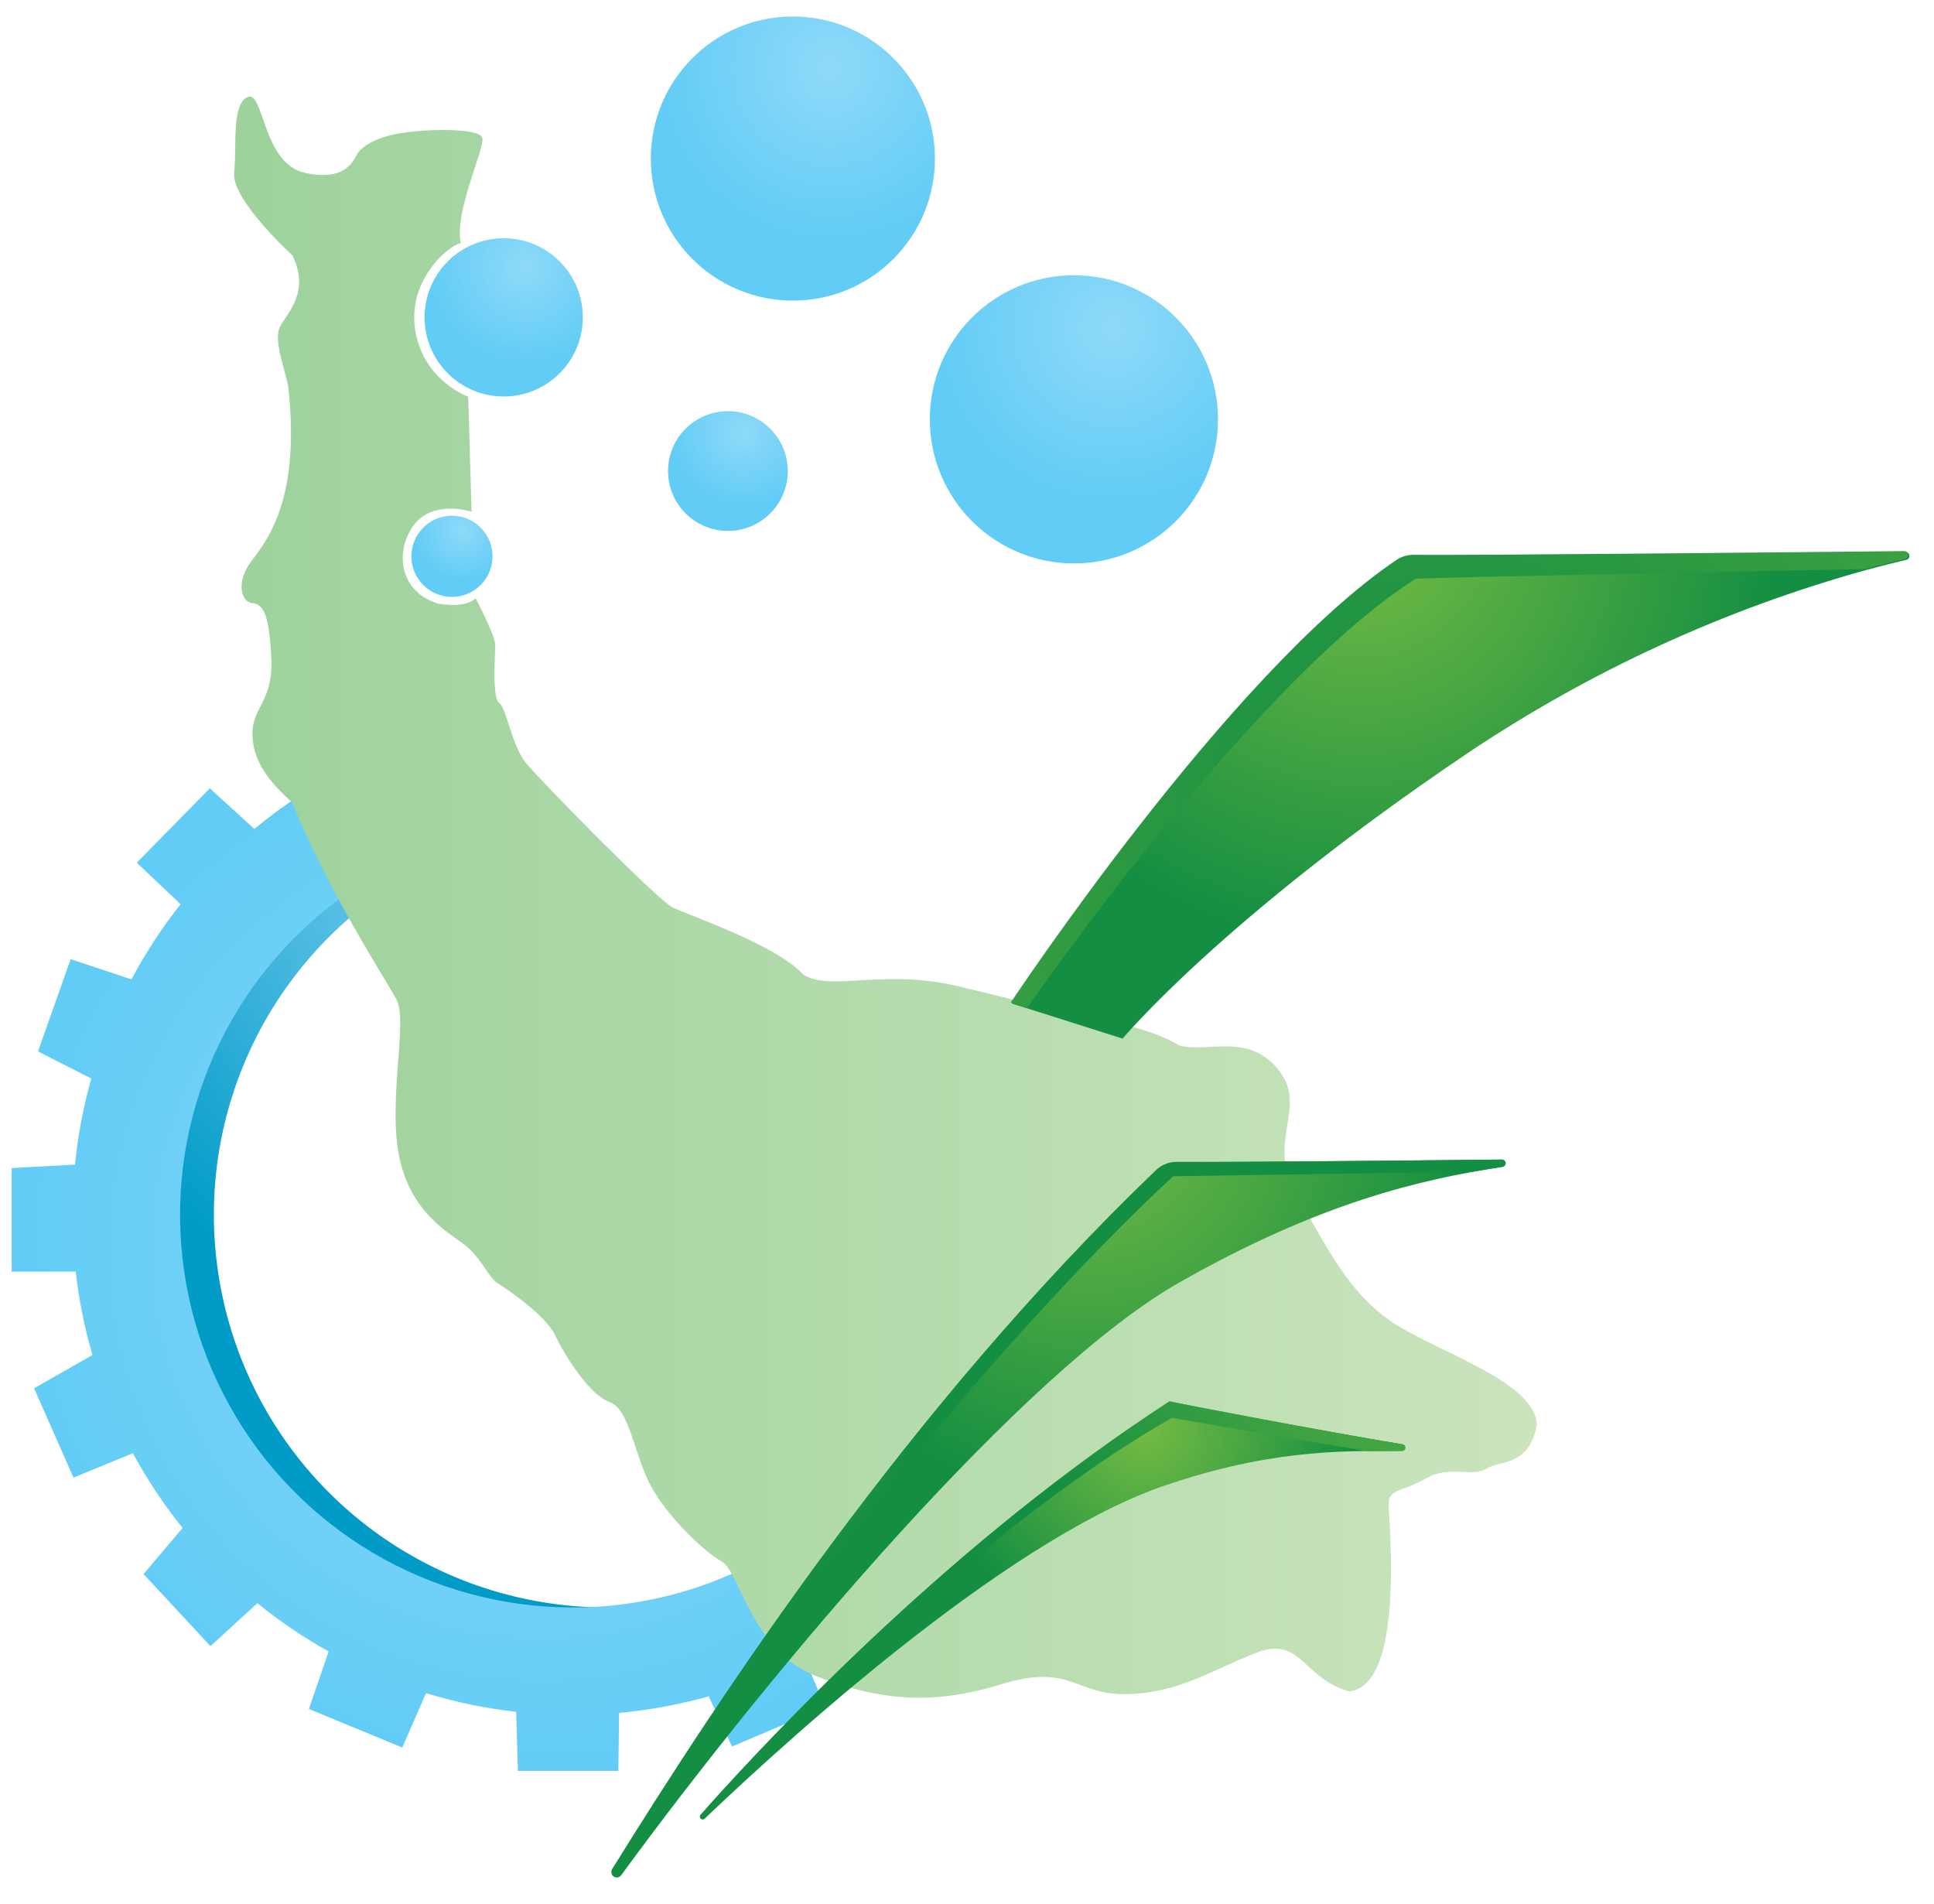 <svg width="64" height="63" viewBox="0 0 64 63" fill="none" xmlns="http://www.w3.org/2000/svg">
<path d="M35.001 39.515L32.999 38.889C33.042 39.319 33.064 39.755 33.064 40.198C33.064 42.613 32.39 44.98 31.119 47.034C29.848 49.087 28.029 50.746 25.868 51.823C23.706 52.901 21.287 53.355 18.882 53.134C16.477 52.913 14.181 52.026 12.252 50.573C10.322 49.12 8.838 47.158 7.962 44.907C7.086 42.657 6.855 40.206 7.294 37.831C7.733 35.457 8.826 33.251 10.449 31.463C12.072 29.674 14.161 28.374 16.482 27.707L16.334 27.473L16.601 24.858C9.044 26.18 3.519 32.152 3.519 40.198C3.519 49.341 10.652 55.948 19.791 55.948C28.93 55.948 35.034 49.239 35.034 40.101C35.034 39.898 35.034 39.695 35.024 39.492L35.001 39.515Z" fill="url(#paint0_radial_297_14960)"/>
<path d="M35.439 41.645L31.532 43.458C30.954 45.689 29.792 47.726 28.166 49.36C26.541 50.995 24.509 52.167 22.281 52.757C20.053 53.348 17.708 53.334 15.486 52.719C13.265 52.104 11.247 50.909 9.639 49.257C8.032 47.605 6.893 45.555 6.339 43.317C5.786 41.079 5.837 38.735 6.489 36.524C7.14 34.312 8.368 32.314 10.047 30.734C11.725 29.154 13.794 28.049 16.04 27.532L15.31 24.048C12.778 24.616 10.416 25.774 8.416 27.428L6.943 26.085L4.525 28.547L5.976 29.918C5.361 30.698 4.816 31.53 4.35 32.407L2.338 31.737L1.258 34.791L3.021 35.688C2.758 36.619 2.578 37.572 2.482 38.534L0.385 38.652V42.077H2.507C2.611 43.011 2.796 43.934 3.06 44.836L1.128 45.938L2.433 48.893L4.396 48.086C4.87 48.958 5.421 49.786 6.042 50.56L4.75 52.085L6.965 54.469L8.517 53.048C9.256 53.648 10.045 54.183 10.876 54.647L10.222 56.548L13.312 57.824L14.097 56.025C15.071 56.323 16.07 56.529 17.081 56.643L17.139 58.596H20.462L20.488 56.678C21.491 56.586 22.483 56.402 23.452 56.13L24.223 57.79L27.311 56.481L26.62 54.867C29.081 53.58 31.179 51.694 32.72 49.384C34.261 47.073 35.196 44.412 35.439 41.645Z" fill="url(#paint1_radial_297_14960)"/>
<path d="M9.674 8.447C9.674 8.447 7.66 6.617 7.749 5.716C7.839 4.816 7.66 3.433 8.196 3.21C8.733 2.986 8.689 5.403 10.078 5.716C11.466 6.03 11.711 5.269 11.822 5.09C11.934 4.911 12.315 4.575 13.188 4.418C14.06 4.262 15.897 4.215 15.964 4.575C16.031 4.935 15.023 7.037 15.247 8.044C14.805 8.146 13.453 9.309 13.748 10.971C14.038 12.611 15.493 13.125 15.493 13.125L15.605 16.93C15.605 16.93 14.283 16.505 13.658 17.423C13.033 18.341 13.278 19.617 14.509 19.975C15.471 20.131 15.74 19.796 15.74 19.796C15.74 19.796 16.389 21.027 16.389 21.34C16.389 21.653 16.277 23.085 16.523 23.265C16.769 23.445 16.93 24.653 17.396 25.234C17.863 25.816 21.761 29.778 22.253 30.024C22.745 30.27 25.678 31.255 26.573 32.24C27.488 32.844 29.349 31.994 31.923 32.688C33.601 33.069 35.817 33.717 36.395 33.762C36.974 33.807 38.365 34.169 39.014 34.59C39.929 34.859 41.297 34.143 42.304 35.397C43.31 36.65 41.879 37.746 42.886 39.492C43.894 41.239 44.587 42.716 45.997 43.7C47.407 44.684 50.876 45.715 50.854 47.169C50.586 48.535 49.645 48.311 49.176 48.602C48.706 48.892 47.989 48.468 47.205 48.916C46.422 49.364 45.952 49.251 45.952 49.766C45.952 50.28 46.512 55.763 44.654 55.967C43.129 55.56 43.065 54.109 41.566 54.691C40.066 55.272 39.036 56.012 37.312 56.057C35.589 56.102 35.434 55.027 33.172 55.721C30.912 56.414 29.207 56.303 27.039 55.475C24.871 54.646 24.488 52.005 23.883 51.67C23.278 51.334 22.003 50.103 21.488 49.073C20.972 48.044 20.817 46.611 20.166 46.388C19.516 46.164 18.694 44.868 18.378 44.193C18.062 43.518 16.766 42.649 16.475 42.465C16.184 42.281 15.983 41.753 15.535 41.323C15.087 40.893 13.722 40.339 13.253 38.459C12.783 36.578 13.521 33.803 13.117 33.065C12.714 32.327 10.816 29.416 9.674 26.555C8.868 25.843 8.353 25.145 8.353 24.271C8.353 23.398 9.046 23.198 8.979 21.787C8.912 20.376 8.733 19.997 8.353 19.957C7.973 19.918 7.837 19.285 8.24 18.681C8.643 18.078 9.986 16.823 9.539 12.795C9.382 12.033 9.046 11.228 9.27 10.802C9.493 10.376 10.278 9.656 9.674 8.447Z" fill="url(#paint2_linear_297_14960)"/>
<path d="M16.668 13.12C18.114 13.12 19.287 11.947 19.287 10.501C19.287 9.055 18.114 7.883 16.668 7.883C15.222 7.883 14.05 9.055 14.05 10.501C14.05 11.947 15.222 13.12 16.668 13.12Z" fill="url(#paint3_radial_297_14960)"/>
<path d="M14.956 19.751C15.698 19.751 16.299 19.15 16.299 18.408C16.299 17.666 15.698 17.065 14.956 17.065C14.215 17.065 13.614 17.666 13.614 18.408C13.614 19.15 14.215 19.751 14.956 19.751Z" fill="url(#paint4_radial_297_14960)"/>
<path d="M24.088 17.568C25.182 17.568 26.069 16.681 26.069 15.587C26.069 14.493 25.182 13.606 24.088 13.606C22.994 13.606 22.107 14.493 22.107 15.587C22.107 16.681 22.994 17.568 24.088 17.568Z" fill="url(#paint5_radial_297_14960)"/>
<path d="M26.238 9.947C28.834 9.947 30.939 7.843 30.939 5.247C30.939 2.651 28.834 0.546 26.238 0.546C23.642 0.546 21.537 2.651 21.537 5.247C21.537 7.843 23.642 9.947 26.238 9.947Z" fill="url(#paint6_radial_297_14960)"/>
<path d="M35.538 18.643C38.172 18.643 40.306 16.508 40.306 13.875C40.306 11.242 38.172 9.108 35.538 9.108C32.904 9.108 30.77 11.242 30.77 13.875C30.77 16.508 32.904 18.643 35.538 18.643Z" fill="url(#paint7_radial_297_14960)"/>
<path d="M63.047 18.266C59.285 18.305 48.91 18.41 46.797 18.39C46.599 18.389 46.406 18.448 46.242 18.559C40.721 22.275 33.478 33.203 33.478 33.203L34.022 33.375L37.15 34.367C37.15 34.367 40.462 30.382 48.565 24.922C52.611 22.208 57.066 20.161 61.761 18.86C62.263 18.723 62.706 18.612 63.081 18.525C63.114 18.518 63.142 18.5 63.161 18.473C63.181 18.446 63.188 18.413 63.184 18.38C63.181 18.347 63.163 18.317 63.139 18.296C63.112 18.275 63.081 18.264 63.047 18.266Z" fill="url(#paint8_radial_297_14960)"/>
<path d="M46.852 19.149C47.766 19.103 56.359 18.932 61.726 18.829C62.228 18.692 62.671 18.581 63.047 18.494C63.079 18.487 63.107 18.469 63.126 18.442C63.145 18.416 63.153 18.384 63.149 18.351C63.146 18.319 63.13 18.289 63.106 18.268C63.082 18.246 63.05 18.235 63.018 18.235C59.256 18.274 48.881 18.378 46.768 18.359C46.57 18.358 46.376 18.417 46.212 18.528C40.691 22.244 33.449 33.172 33.449 33.172L33.992 33.344C34.484 32.63 41.668 22.418 46.852 19.149Z" fill="url(#paint9_radial_297_14960)"/>
<path d="M20.264 61.844C23.822 56.113 30.099 46.54 38.257 38.718C38.444 38.539 38.696 38.441 38.955 38.444C40.675 38.457 46.651 38.399 49.706 38.367C49.736 38.367 49.766 38.379 49.788 38.399C49.809 38.42 49.824 38.448 49.827 38.478C49.83 38.508 49.821 38.538 49.801 38.563C49.783 38.587 49.757 38.603 49.727 38.609C47.035 39.022 43.691 39.785 39.041 42.428C33.891 45.346 25.659 55.078 20.558 62.047C20.53 62.086 20.488 62.113 20.442 62.122C20.395 62.13 20.348 62.12 20.308 62.093C20.27 62.066 20.242 62.024 20.235 61.978C20.226 61.931 20.236 61.883 20.264 61.844Z" fill="url(#paint10_radial_297_14960)"/>
<path d="M49.703 38.37C46.653 38.403 40.673 38.46 38.952 38.447C38.693 38.444 38.442 38.542 38.254 38.721C30.098 46.548 23.819 56.116 20.261 61.847C20.246 61.87 20.237 61.895 20.233 61.921C20.296 61.855 20.361 61.788 20.426 61.718C29.928 46.876 38.826 38.921 38.826 38.921L48.755 38.768C49.087 38.708 49.41 38.656 49.724 38.608C49.751 38.6 49.774 38.583 49.79 38.559C49.806 38.536 49.813 38.508 49.81 38.48C49.808 38.452 49.796 38.426 49.776 38.406C49.757 38.386 49.731 38.373 49.703 38.37Z" fill="url(#paint11_radial_297_14960)"/>
<path d="M23.176 60.056C25.786 57.121 31.696 50.907 38.702 46.367C39.068 46.453 43.835 47.367 46.41 47.79C46.437 47.795 46.46 47.81 46.476 47.831C46.493 47.852 46.5 47.879 46.498 47.905C46.496 47.932 46.485 47.957 46.465 47.975C46.446 47.994 46.421 48.005 46.394 48.006C44.773 48.026 42.382 47.896 38.865 49.049C33.742 50.635 26.473 57.173 23.311 60.185C23.293 60.199 23.271 60.206 23.249 60.205C23.226 60.203 23.205 60.194 23.188 60.178C23.172 60.163 23.162 60.142 23.159 60.119C23.157 60.097 23.163 60.074 23.176 60.056Z" fill="url(#paint12_radial_297_14960)"/>
<path d="M46.409 47.794C43.833 47.368 39.067 46.454 38.701 46.37C31.788 50.854 25.94 56.962 23.281 59.941C23.281 59.941 31.842 50.809 38.791 46.914C39.284 47.008 43.028 47.644 45.235 48.017C45.658 48.017 46.042 48.017 46.391 48.011C46.405 48.012 46.42 48.011 46.433 48.006C46.447 48.002 46.46 47.995 46.471 47.986C46.482 47.977 46.491 47.965 46.497 47.952C46.504 47.94 46.508 47.926 46.509 47.911C46.51 47.897 46.509 47.883 46.504 47.869C46.5 47.855 46.493 47.843 46.484 47.832C46.474 47.821 46.463 47.812 46.45 47.805C46.438 47.799 46.424 47.795 46.409 47.794Z" fill="url(#paint13_radial_297_14960)"/>
<defs>
<radialGradient id="paint0_radial_297_14960" cx="0" cy="0" r="1" gradientUnits="userSpaceOnUse" gradientTransform="translate(15.797 29.052) scale(14.931)">
<stop stop-color="#7DCEF1"/>
<stop offset="0.99" stop-color="#019BC8"/>
</radialGradient>
<radialGradient id="paint1_radial_297_14960" cx="0" cy="0" r="1" gradientUnits="userSpaceOnUse" gradientTransform="translate(17.911 41.322) scale(17.4)">
<stop offset="0.01" stop-color="#8ED9F8"/>
<stop offset="1" stop-color="#61CCF6"/>
</radialGradient>
<linearGradient id="paint2_linear_297_14960" x1="7.746" y1="29.686" x2="50.858" y2="29.686" gradientUnits="userSpaceOnUse">
<stop stop-color="#9DD29C"/>
<stop offset="0.99" stop-color="#CAE4BD"/>
</linearGradient>
<radialGradient id="paint3_radial_297_14960" cx="0" cy="0" r="1" gradientUnits="userSpaceOnUse" gradientTransform="translate(17.365 8.843) scale(3.256)">
<stop offset="0.01" stop-color="#8ED9F8"/>
<stop offset="1" stop-color="#61CCF6"/>
</radialGradient>
<radialGradient id="paint4_radial_297_14960" cx="0" cy="0" r="1" gradientUnits="userSpaceOnUse" gradientTransform="translate(15.313 17.558) scale(1.67 1.67)">
<stop offset="0.01" stop-color="#8ED9F8"/>
<stop offset="1" stop-color="#61CCF6"/>
</radialGradient>
<radialGradient id="paint5_radial_297_14960" cx="0" cy="0" r="1" gradientUnits="userSpaceOnUse" gradientTransform="translate(24.615 14.334) scale(2.463 2.463)">
<stop offset="0.01" stop-color="#8ED9F8"/>
<stop offset="1" stop-color="#61CCF6"/>
</radialGradient>
<radialGradient id="paint6_radial_297_14960" cx="0" cy="0" r="1" gradientUnits="userSpaceOnUse" gradientTransform="translate(27.487 2.271) scale(5.845 5.845)">
<stop offset="0.01" stop-color="#8ED9F8"/>
<stop offset="1" stop-color="#61CCF6"/>
</radialGradient>
<radialGradient id="paint7_radial_297_14960" cx="0" cy="0" r="1" gradientUnits="userSpaceOnUse" gradientTransform="translate(36.804 10.858) scale(5.929 5.929)">
<stop offset="0.01" stop-color="#8ED9F8"/>
<stop offset="1" stop-color="#61CCF6"/>
</radialGradient>
<radialGradient id="paint8_radial_297_14960" cx="0" cy="0" r="1" gradientUnits="userSpaceOnUse" gradientTransform="translate(45.074 17.535) scale(13.732 13.732)">
<stop offset="0.01" stop-color="#74BB43"/>
<stop offset="1" stop-color="#148E42"/>
</radialGradient>
<radialGradient id="paint9_radial_297_14960" cx="0" cy="0" r="1" gradientUnits="userSpaceOnUse" gradientTransform="translate(47.221 26.197) scale(43.969 43.969)">
<stop stop-color="#148E42"/>
<stop offset="0.99" stop-color="#74BB43"/>
</radialGradient>
<radialGradient id="paint10_radial_297_14960" cx="0" cy="0" r="1" gradientUnits="userSpaceOnUse" gradientTransform="translate(36.142 37.008) scale(12.479 12.479)">
<stop offset="0.01" stop-color="#74BB43"/>
<stop offset="1" stop-color="#148E42"/>
</radialGradient>
<radialGradient id="paint11_radial_297_14960" cx="0" cy="0" r="1" gradientUnits="userSpaceOnUse" gradientTransform="translate(21.386 44.678) scale(9.305 9.305)">
<stop offset="0.01" stop-color="#74BB43"/>
<stop offset="1" stop-color="#148E42"/>
</radialGradient>
<radialGradient id="paint12_radial_297_14960" cx="0" cy="0" r="1" gradientUnits="userSpaceOnUse" gradientTransform="translate(37.858 47.208) rotate(10.69) scale(7.101)">
<stop offset="0.01" stop-color="#74BB43"/>
<stop offset="1" stop-color="#148E42"/>
</radialGradient>
<radialGradient id="paint13_radial_297_14960" cx="0" cy="0" r="1" gradientUnits="userSpaceOnUse" gradientTransform="translate(47.893 39.895) scale(15.956)">
<stop offset="0.01" stop-color="#74BB43"/>
<stop offset="1" stop-color="#148E42"/>
</radialGradient>
</defs>
</svg>
